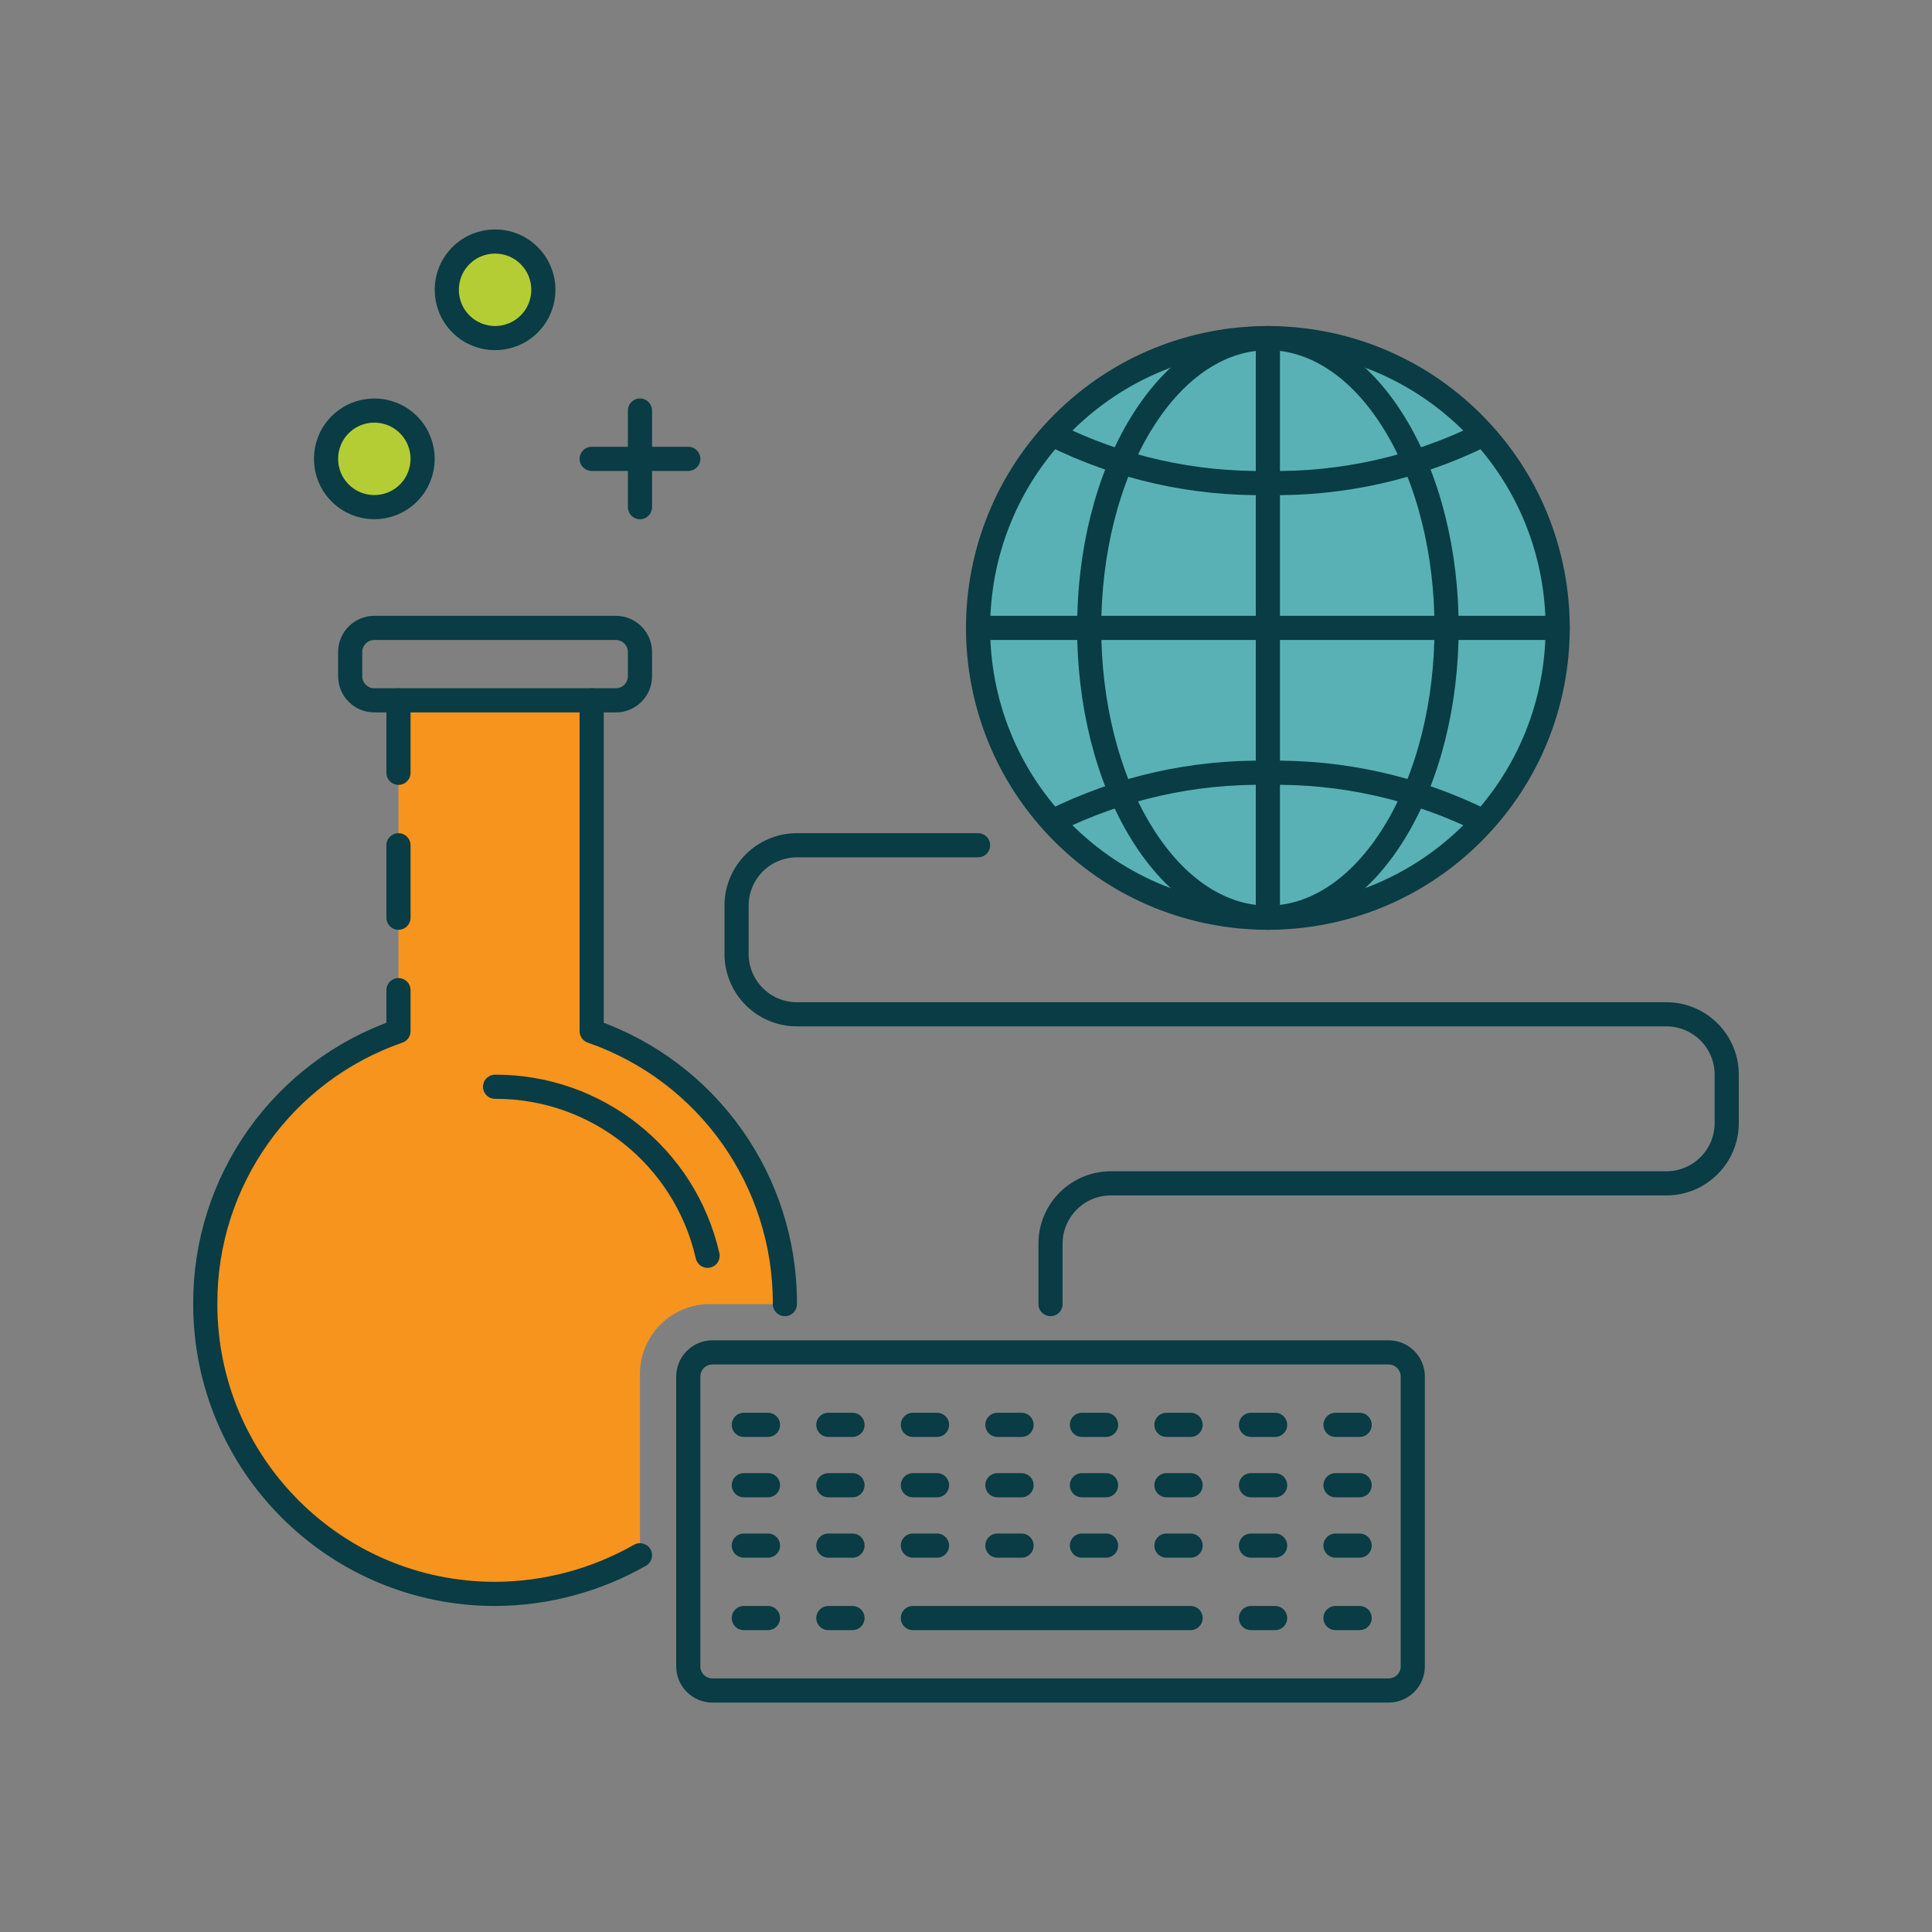 <?xml version="1.0" encoding="UTF-8"?>
<svg version="1.1" viewBox="0 0 80 80" xmlns="http://www.w3.org/2000/svg" xmlns:xlink="http://www.w3.org/1999/xlink">
    <rect x="0" y="0" width="80" height="80" fill="#808080" stroke="none"/>
    <!--Generated by IJSVG (https://github.com/iconjar/IJSVG)-->
    <path d="M26.5,57l-7.59876e-08,-2.16364e-06c-0.056,-1.601 1.196,-2.944 2.796,-3c0.068,-0.002 0.136,-0.002 0.204,1.51977e-07h3l4.68022e-07,-9.74896e-05c0.024,-5.09 -3.191,-9.632 -8,-11.3v-13.7h-8v13.7l1.09549e-06,-3.80009e-07c-4.809,1.668 -8.024,6.21 -8,11.3l1.36779e-13,1.81195e-06c1.00071e-06,6.627 5.373,12 12,12l-5.19191e-08,1.70161e-10c2.105,-0.007 4.171,-0.558 6,-1.6Z" fill="#F7941D"></path>
    <path fill="none" stroke="#093C44" stroke-linecap="round" stroke-linejoin="round" stroke-width="1" d="M15.5,29c-0.552,0 -1,-0.448 -1,-1v-1c0,-0.552 0.448,-1 1,-1h10c0.552,0 1,0.448 1,1v1c0,0.552 -0.448,1 -1,1Z"></path>
    <g stroke-linecap="round" stroke-width="1" stroke="#093C44" fill="none" stroke-linejoin="round">
        <path d="M29.5,70c-0.552,0 -1,-0.448 -1,-1v-12c0,-0.552 0.448,-1 1,-1h28c0.552,0 1,0.448 1,1v12c0,0.552 -0.448,1 -1,1Z"></path>
        <path fill="#59B1B5" d="M60.985,17.515c4.686,4.686 4.686,12.284 0,16.971c-4.686,4.686 -12.284,4.686 -16.971,0c-4.686,-4.686 -4.686,-12.284 0,-16.971c4.686,-4.686 12.284,-4.686 16.971,-3.55271e-15"></path>
        <path d="M43.6,18l1.4935e-06,7.41611e-07c2.763,1.372 5.816,2.058 8.9,2l9.4254e-07,1.77187e-08c3.084,0.058 6.137,-0.628 8.9,-2"></path>
        <path d="M61.4,34l1.10311e-06,5.47761e-07c-2.763,-1.372 -5.816,-2.058 -8.9,-2l-3.32347e-07,-6.24775e-09c-3.084,-0.058 -6.137,0.628 -8.9,2"></path>
        <path d="M57.733,17.515c2.89,4.686 2.89,12.284 0,16.971c-2.89,4.686 -7.575,4.686 -10.465,0c-2.89,-4.686 -2.89,-12.284 0,-16.971c2.89,-4.686 7.575,-4.686 10.465,-3.55271e-15"></path>
        <path d="M52.5,14v24"></path>
        <path d="M40.5,26h24"></path>
        <path d="M55.3,59h1"></path>
        <path d="M51.8,59h1"></path>
        <path d="M48.3,59h1"></path>
        <path d="M55.3,61.5h1"></path>
        <path d="M51.8,61.5h1"></path>
        <path d="M48.3,61.5h1"></path>
        <path d="M55.3,64h1"></path>
        <path d="M51.8,64h1"></path>
        <path d="M48.3,64h1"></path>
        <path d="M44.8,59h1"></path>
        <path d="M44.8,61.5h1"></path>
        <path d="M44.8,64h1"></path>
        <path d="M41.3,59h1"></path>
        <path d="M41.3,61.5h1"></path>
        <path d="M41.3,64h1"></path>
        <path d="M37.8,59h1"></path>
        <path d="M37.8,61.5h1"></path>
        <path d="M37.8,64h1"></path>
        <path d="M34.3,59h1"></path>
        <path d="M34.3,61.5h1"></path>
        <path d="M34.3,64h1"></path>
        <path d="M30.8,59h1"></path>
        <path d="M30.8,61.5h1"></path>
        <path d="M30.8,64h1"></path>
        <path d="M55.3,67h1"></path>
        <path d="M51.8,67h1"></path>
        <path d="M30.8,67h1"></path>
        <path d="M34.3,67h1"></path>
        <path fill="#FFF" d="M37.8,67h11.5"></path>
        <path d="M43.5,54v-2.5l2.84217e-14,3.77489e-07c-2.08482e-07,-1.381 1.119,-2.5 2.5,-2.5h23h-1.09278e-07c1.381,6.03528e-08 2.5,-1.119 2.5,-2.5v-2v-1.09279e-07c0,-1.381 -1.119,-2.5 -2.5,-2.5c-3.38652e-08,0 -7.54133e-08,0 -1.09279e-07,0h-36h-1.09278e-07c-1.381,-6.03528e-08 -2.5,-1.119 -2.5,-2.5c0,0 0,0 0,0v-2l2.4869e-14,-2.68211e-07c2.08482e-07,-1.381 1.119,-2.5 2.5,-2.5h7.5"></path>
        <path d="M20.5,45l1.64179e-07,-4.56559e-10c4.209,-0.012 7.865,2.896 8.8,7"></path>
        <path d="M26.5,21v-4"></path>
        <path d="M24.5,19h4"></path>
        <path d="M16.5,41v1.7l1.32694e-06,-4.60285e-07c-4.809,1.668 -8.024,6.21 -8,11.3l1.36779e-13,-1.81195e-06c-1.00071e-06,6.627 5.373,12 12,12l-5.19191e-08,1.70147e-10c2.105,-0.007 4.171,-0.558 6,-1.6"></path>
        <path d="M16.5,35v3"></path>
        <path d="M16.5,29v3"></path>
        <path d="M32.5,54l4.68022e-07,-9.74896e-05c0.024,-5.09 -3.191,-9.632 -8,-11.3v-13.7"></path>
        <path fill="#B5CD34" d="M21.914,10.586c0.781,0.781 0.781,2.047 0,2.828c-0.781,0.781 -2.047,0.781 -2.828,0c-0.781,-0.781 -0.781,-2.047 0,-2.828c0.781,-0.781 2.047,-0.781 2.828,0"></path>
        <path fill="#B5CD34" d="M16.914,17.586c0.781,0.781 0.781,2.047 0,2.828c-0.781,0.781 -2.047,0.781 -2.828,0c-0.781,-0.781 -0.781,-2.047 0,-2.828c0.781,-0.781 2.047,-0.781 2.828,0"></path>
    </g>
</svg>